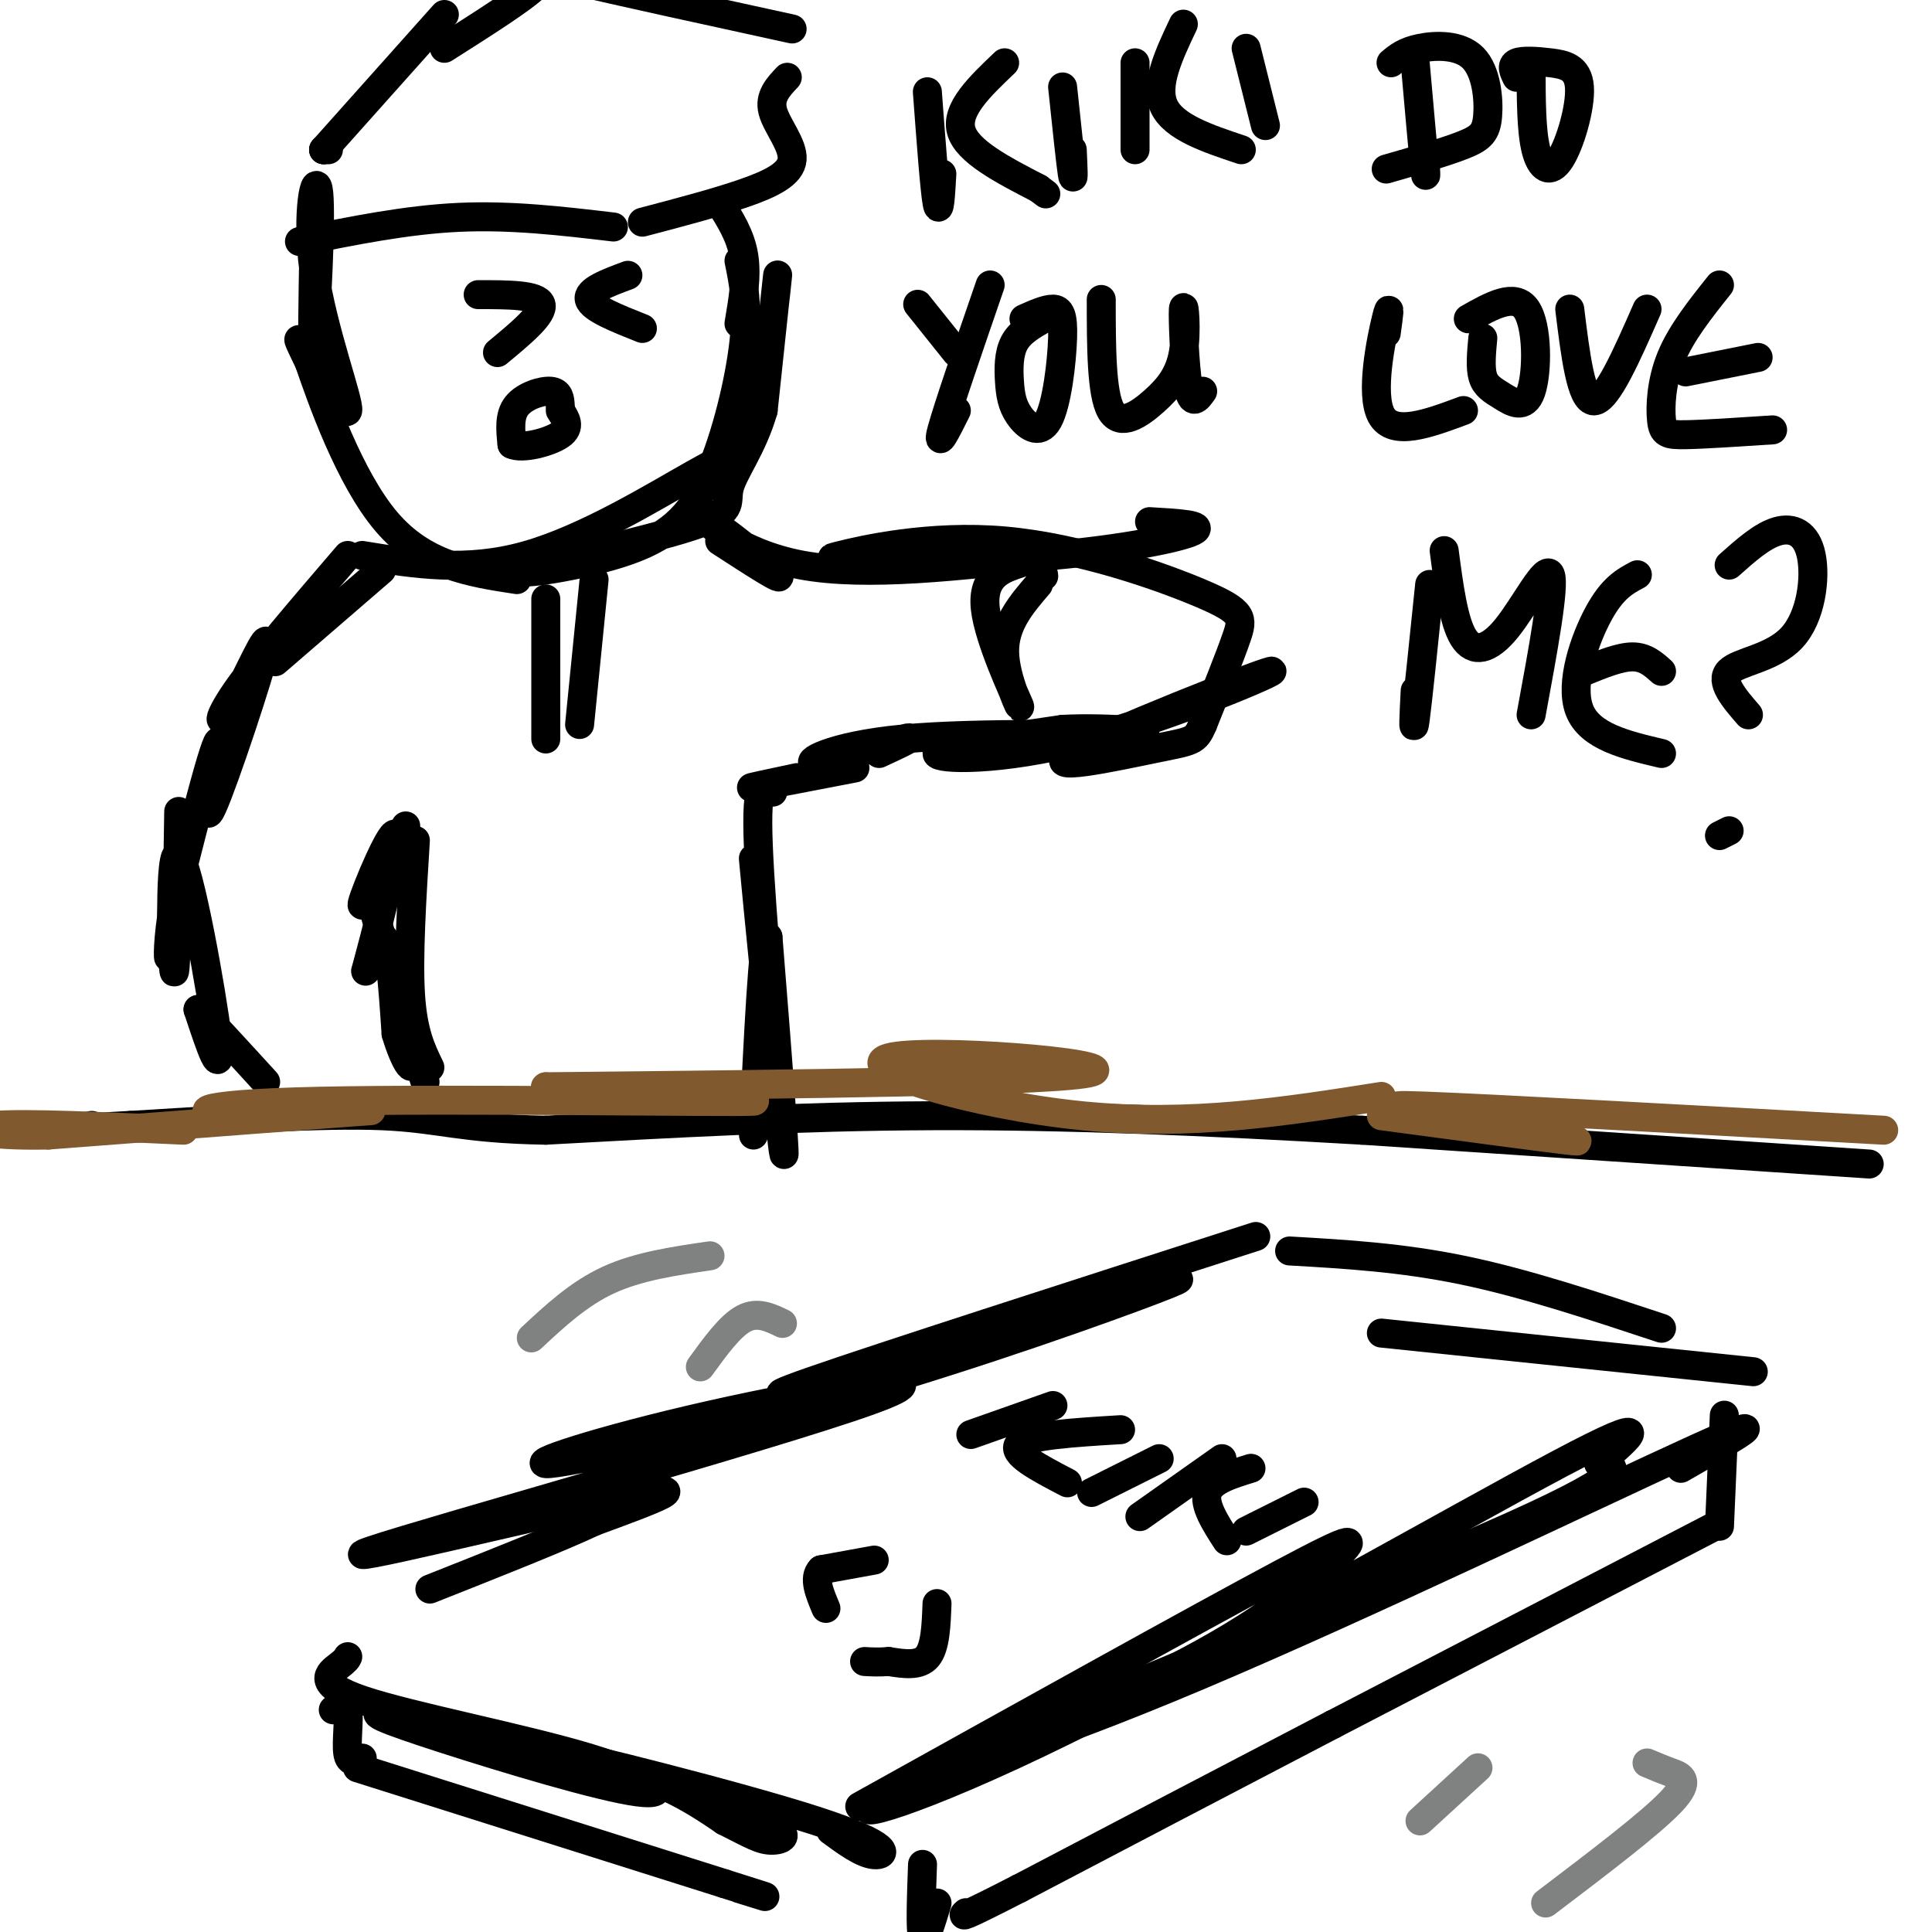 <svg viewBox='0 0 400 400' version='1.1' xmlns='http://www.w3.org/2000/svg' xmlns:xlink='http://www.w3.org/1999/xlink'><g fill='none' stroke='rgb(0,0,0)' stroke-width='6' stroke-linecap='round' stroke-linejoin='round'><path d='M387,241c0.000,0.000 -105.000,-7.000 -105,-7'/><path d='M282,234c-32.556,-1.889 -61.444,-3.111 -89,-3c-27.556,0.111 -53.778,1.556 -80,3'/><path d='M113,234c-17.689,-0.289 -21.911,-2.511 -34,-3c-12.089,-0.489 -32.044,0.756 -52,2'/><path d='M27,233c-11.200,0.578 -13.200,1.022 -13,1c0.200,-0.022 2.600,-0.511 5,-1'/><path d='M65,50c-0.220,12.071 -0.440,24.143 0,20c0.440,-4.143 1.541,-24.500 1,-30c-0.541,-5.500 -2.722,3.856 -1,16c1.722,12.144 7.348,27.077 7,29c-0.348,1.923 -6.671,-9.165 -9,-13c-2.329,-3.835 -0.665,-0.418 1,3'/><path d='M64,75c2.511,7.267 8.289,23.933 16,33c7.711,9.067 17.356,10.533 27,12'/><path d='M75,115c10.764,1.761 21.528,3.522 34,0c12.472,-3.522 26.652,-12.325 35,-17c8.348,-4.675 10.863,-5.220 13,-14c2.137,-8.780 3.896,-25.794 4,-27c0.104,-1.206 -1.448,13.397 -3,28'/><path d='M158,85c-2.191,7.622 -6.168,12.678 -7,16c-0.832,3.322 1.481,4.909 -8,8c-9.481,3.091 -30.756,7.688 -34,9c-3.244,1.313 11.543,-0.659 21,-4c9.457,-3.341 13.585,-8.053 17,-16c3.415,-7.947 6.119,-19.128 7,-27c0.881,-7.872 -0.059,-12.436 -1,-17'/><path d='M153,67c0.833,-4.917 1.667,-9.833 1,-14c-0.667,-4.167 -2.833,-7.583 -5,-11'/><path d='M79,118c0.000,0.000 -22.000,19.000 -22,19'/><path d='M72,115c-9.303,10.839 -18.607,21.678 -23,28c-4.393,6.322 -3.877,8.128 -1,3c2.877,-5.128 8.113,-17.189 7,-12c-1.113,5.189 -8.577,27.628 -11,33c-2.423,5.372 0.194,-6.323 1,-11c0.806,-4.677 -0.198,-2.336 -2,4c-1.802,6.336 -4.401,16.668 -7,27'/><path d='M36,187c-1.356,7.444 -1.244,12.556 -1,11c0.244,-1.556 0.622,-9.778 1,-18'/><path d='M37,168c-0.274,17.827 -0.548,35.655 -1,33c-0.452,-2.655 -1.083,-25.792 1,-24c2.083,1.792 6.881,28.512 8,38c1.119,9.488 -1.440,1.744 -4,-6'/><path d='M41,209c1.667,1.500 7.833,8.250 14,15'/><path d='M84,171c-4.797,9.246 -9.595,18.491 -9,16c0.595,-2.491 6.582,-16.719 7,-14c0.418,2.719 -4.734,22.386 -6,27c-1.266,4.614 1.352,-5.825 3,-6c1.648,-0.175 2.324,9.912 3,20'/><path d='M82,214c1.690,5.810 4.417,10.333 3,3c-1.417,-7.333 -6.976,-26.524 -8,-30c-1.024,-3.476 2.488,8.762 6,21'/><path d='M83,208c1.833,6.167 3.417,11.083 5,16'/><path d='M149,112c6.911,4.482 13.821,8.964 12,7c-1.821,-1.964 -12.375,-10.375 -14,-11c-1.625,-0.625 5.679,6.536 19,9c13.321,2.464 32.661,0.232 52,-2'/><path d='M218,115c14.933,-1.333 26.267,-3.667 29,-5c2.733,-1.333 -3.133,-1.667 -9,-2'/><path d='M180,114c-5.211,1.053 -10.421,2.105 -6,1c4.421,-1.105 18.474,-4.368 34,-3c15.526,1.368 32.526,7.368 41,11c8.474,3.632 8.421,4.895 7,9c-1.421,4.105 -4.211,11.053 -7,18'/><path d='M249,150c-1.526,3.524 -1.840,3.333 -10,5c-8.160,1.667 -24.167,5.193 -17,1c7.167,-4.193 37.509,-16.103 41,-17c3.491,-0.897 -19.868,9.220 -38,14c-18.132,4.780 -31.038,4.223 -31,3c0.038,-1.223 13.019,-3.111 26,-5'/><path d='M220,151c9.959,-0.503 21.856,0.741 15,1c-6.856,0.259 -32.467,-0.467 -48,1c-15.533,1.467 -20.990,5.126 -18,5c2.990,-0.126 14.426,-4.036 18,-5c3.574,-0.964 -0.713,1.018 -5,3'/><path d='M177,159c-9.500,1.833 -19.000,3.667 -21,4c-2.000,0.333 3.500,-0.833 9,-2'/><path d='M160,164c-1.781,-1.684 -3.563,-3.368 -3,11c0.563,14.368 3.470,44.789 3,41c-0.470,-3.789 -4.319,-41.789 -4,-38c0.319,3.789 4.805,49.368 6,59c1.195,9.632 -0.903,-16.684 -3,-43'/><path d='M159,194c-1.000,-0.333 -2.000,20.333 -3,41'/><path d='M99,61c6.167,0.000 12.333,0.000 13,2c0.667,2.000 -4.167,6.000 -9,10'/><path d='M130,57c-4.250,1.583 -8.500,3.167 -8,5c0.500,1.833 5.750,3.917 11,6'/><path d='M116,84c-0.089,-1.422 -0.178,-2.844 -2,-3c-1.822,-0.156 -5.378,0.956 -7,3c-1.622,2.044 -1.311,5.022 -1,8'/><path d='M106,92c2.067,1.022 7.733,-0.422 10,-2c2.267,-1.578 1.133,-3.289 0,-5'/><path d='M67,31c0.000,0.000 1.000,0.000 1,0'/><path d='M67,31c0.000,0.000 0.000,0.000 0,0'/><path d='M67,31c0.000,0.000 25.000,-28.000 25,-28'/><path d='M92,10c8.133,-5.156 16.267,-10.311 19,-13c2.733,-2.689 0.067,-2.911 8,-1c7.933,1.911 26.467,5.956 45,10'/><path d='M163,16c-1.893,2.000 -3.786,4.000 -3,7c0.786,3.000 4.250,7.000 4,10c-0.250,3.000 -4.214,5.000 -10,7c-5.786,2.000 -13.393,4.000 -21,6'/><path d='M127,47c-10.583,-1.250 -21.167,-2.500 -32,-2c-10.833,0.500 -21.917,2.750 -33,5'/><path d='M113,124c0.000,0.000 0.000,29.000 0,29'/><path d='M123,120c0.000,0.000 -3.000,30.000 -3,30'/><path d='M86,174c-0.750,12.083 -1.500,24.167 -1,32c0.500,7.833 2.250,11.417 4,15'/><path d='M192,19c0.750,10.083 1.500,20.167 2,23c0.500,2.833 0.750,-1.583 1,-6'/><path d='M208,13c-5.083,4.833 -10.167,9.667 -9,14c1.167,4.333 8.583,8.167 16,12'/><path d='M215,39c2.667,2.000 1.333,1.000 0,0'/><path d='M220,18c0.833,7.917 1.667,15.833 2,18c0.333,2.167 0.167,-1.417 0,-5'/><path d='M235,13c0.000,0.000 0.000,18.000 0,18'/><path d='M245,5c-3.000,6.333 -6.000,12.667 -4,17c2.000,4.333 9.000,6.667 16,9'/><path d='M258,10c0.000,0.000 4.000,16.000 4,16'/><path d='M293,13c0.833,9.417 1.667,18.833 2,22c0.333,3.167 0.167,0.083 0,-3'/><path d='M288,13c1.396,-1.171 2.791,-2.341 6,-3c3.209,-0.659 8.231,-0.805 11,2c2.769,2.805 3.284,8.563 3,12c-0.284,3.437 -1.367,4.553 -5,6c-3.633,1.447 -9.817,3.223 -16,5'/><path d='M314,16c-0.588,-1.235 -1.177,-2.470 0,-3c1.177,-0.530 4.119,-0.355 7,0c2.881,0.355 5.700,0.889 6,5c0.300,4.111 -1.919,11.799 -4,15c-2.081,3.201 -4.023,1.915 -5,-2c-0.977,-3.915 -0.988,-10.457 -1,-17'/><path d='M190,63c0.000,0.000 8.000,10.000 8,10'/><path d='M205,59c-4.417,12.833 -8.833,25.667 -10,30c-1.167,4.333 0.917,0.167 3,-4'/><path d='M212,66c2.263,-1.012 4.526,-2.024 6,-2c1.474,0.024 2.160,1.084 2,6c-0.160,4.916 -1.164,13.687 -3,17c-1.836,3.313 -4.502,1.166 -6,-1c-1.498,-2.166 -1.826,-4.352 -2,-7c-0.174,-2.648 -0.192,-5.756 1,-8c1.192,-2.244 3.596,-3.622 6,-5'/><path d='M228,62c0.009,9.751 0.018,19.502 2,23c1.982,3.498 5.937,0.744 9,-2c3.063,-2.744 5.233,-5.478 6,-10c0.767,-4.522 0.129,-10.833 0,-9c-0.129,1.833 0.249,11.809 1,16c0.751,4.191 1.876,2.595 3,1'/><path d='M287,69c0.489,-3.511 0.978,-7.022 0,-3c-0.978,4.022 -3.422,15.578 -1,20c2.422,4.422 9.711,1.711 17,-1'/><path d='M304,66c4.809,-2.721 9.617,-5.442 12,-2c2.383,3.442 2.340,13.046 1,17c-1.340,3.954 -3.976,2.257 -6,1c-2.024,-1.257 -3.435,-2.073 -4,-4c-0.565,-1.927 -0.282,-4.963 0,-8'/><path d='M325,64c1.167,9.500 2.333,19.000 5,19c2.667,0.000 6.833,-9.500 11,-19'/><path d='M356,59c-3.958,4.964 -7.917,9.929 -10,15c-2.083,5.071 -2.292,10.250 -2,13c0.292,2.750 1.083,3.071 5,3c3.917,-0.071 10.958,-0.536 18,-1'/><path d='M364,74c0.000,0.000 -15.000,3.000 -15,3'/><path d='M296,121c-1.250,12.167 -2.500,24.333 -3,28c-0.500,3.667 -0.250,-1.167 0,-6'/><path d='M299,114c0.964,7.333 1.929,14.667 4,18c2.071,3.333 5.250,2.667 9,-2c3.750,-4.667 8.071,-13.333 9,-11c0.929,2.333 -1.536,15.667 -4,29'/><path d='M339,119c-2.556,1.356 -5.111,2.711 -8,8c-2.889,5.289 -6.111,14.511 -4,20c2.111,5.489 9.556,7.244 17,9'/><path d='M344,139c-1.667,-1.500 -3.333,-3.000 -6,-3c-2.667,0.000 -6.333,1.500 -10,3'/><path d='M358,117c3.423,-3.051 6.845,-6.102 10,-7c3.155,-0.898 6.041,0.357 7,5c0.959,4.643 -0.011,12.673 -4,17c-3.989,4.327 -10.997,4.951 -13,7c-2.003,2.049 0.998,5.525 4,9'/><path d='M356,173c0.000,0.000 2.000,-1.000 2,-1'/><path d='M260,256c-39.083,12.583 -78.167,25.167 -92,30c-13.833,4.833 -2.417,1.917 9,-1'/><path d='M236,267c6.393,-1.868 12.786,-3.736 3,0c-9.786,3.736 -35.751,13.077 -63,21c-27.249,7.923 -55.782,14.427 -62,15c-6.218,0.573 9.878,-4.786 33,-10c23.122,-5.214 53.270,-10.284 33,-3c-20.270,7.284 -90.957,26.923 -103,31c-12.043,4.077 34.559,-7.406 52,-11c17.441,-3.594 5.720,0.703 -6,5'/><path d='M123,315c-6.667,3.167 -20.333,8.583 -34,14'/><path d='M72,343c-0.142,0.340 -0.284,0.680 -2,2c-1.716,1.320 -5.005,3.621 5,7c10.005,3.379 33.305,7.837 47,12c13.695,4.163 17.786,8.030 10,7c-7.786,-1.030 -27.448,-6.956 -40,-11c-12.552,-4.044 -17.995,-6.204 -10,-5c7.995,1.204 29.427,5.773 43,10c13.573,4.227 19.286,8.114 25,12'/><path d='M150,377c5.741,2.880 7.593,4.079 10,4c2.407,-0.079 5.369,-1.435 -7,-6c-12.369,-4.565 -40.068,-12.337 -37,-12c3.068,0.337 36.903,8.783 53,14c16.097,5.217 14.456,7.205 12,7c-2.456,-0.205 -5.728,-2.602 -9,-5'/><path d='M178,374c35.008,-19.470 70.016,-38.940 87,-48c16.984,-9.060 15.942,-7.709 11,-3c-4.942,4.709 -13.786,12.776 -34,23c-20.214,10.224 -51.800,22.607 -60,27c-8.200,4.393 6.985,0.798 39,-15c32.015,-15.798 80.862,-43.799 102,-55c21.138,-11.201 14.569,-5.600 8,0'/><path d='M331,303c3.509,0.344 8.280,1.206 -18,13c-26.280,11.794 -83.611,34.522 -102,43c-18.389,8.478 2.165,2.706 37,-12c34.835,-14.706 83.953,-38.344 103,-47c19.047,-8.656 8.024,-2.328 -3,4'/><path d='M363,284c0.000,0.000 -77.000,-8.000 -77,-8'/><path d='M344,275c-14.083,-4.667 -28.167,-9.333 -41,-12c-12.833,-2.667 -24.417,-3.333 -36,-4'/><path d='M218,291c0.000,0.000 -17.000,6.000 -17,6'/><path d='M232,296c-9.583,0.583 -19.167,1.167 -21,3c-1.833,1.833 4.083,4.917 10,8'/><path d='M240,302c0.000,0.000 -14.000,7.000 -14,7'/><path d='M253,302c0.000,0.000 -17.000,12.000 -17,12'/><path d='M259,304c-4.083,1.250 -8.167,2.500 -9,5c-0.833,2.500 1.583,6.250 4,10'/><path d='M270,311c0.000,0.000 -12.000,6.000 -12,6'/><path d='M194,332c-0.167,4.500 -0.333,9.000 -2,11c-1.667,2.000 -4.833,1.500 -8,1'/><path d='M184,344c-2.167,0.167 -3.583,0.083 -5,0'/><path d='M181,323c0.000,0.000 -11.000,2.000 -11,2'/><path d='M170,325c-1.667,1.667 -0.333,4.833 1,8'/><path d='M357,293c0.000,0.000 -1.000,23.000 -1,23'/><path d='M355,316c0.000,0.000 -79.000,41.000 -79,41'/><path d='M276,357c-24.000,12.500 -44.500,23.250 -65,34'/><path d='M211,391c-12.667,6.500 -11.833,5.750 -11,5'/><path d='M191,386c-0.250,6.833 -0.500,13.667 0,15c0.500,1.333 1.750,-2.833 3,-7'/><path d='M69,354c1.333,-0.978 2.667,-1.956 3,0c0.333,1.956 -0.333,6.844 0,9c0.333,2.156 1.667,1.578 3,1'/><path d='M74,366c0.000,0.000 76.000,24.000 76,24'/><path d='M150,390c13.167,4.167 8.083,2.583 3,1'/></g>
<g fill='none' stroke='rgb(128,130,130)' stroke-width='6' stroke-linecap='round' stroke-linejoin='round'><path d='M162,274c-2.583,-1.250 -5.167,-2.500 -8,-1c-2.833,1.500 -5.917,5.750 -9,10'/><path d='M147,260c-7.417,1.083 -14.833,2.167 -21,5c-6.167,2.833 -11.083,7.417 -16,12'/><path d='M306,366c0.000,0.000 -12.000,11.000 -12,11'/><path d='M341,365c1.533,0.644 3.067,1.289 5,2c1.933,0.711 4.267,1.489 0,6c-4.267,4.511 -15.133,12.756 -26,21'/></g>
<g fill='none' stroke='rgb(129,89,47)' stroke-width='6' stroke-linecap='round' stroke-linejoin='round'><path d='M390,234c-40.750,-2.250 -81.500,-4.500 -95,-5c-13.500,-0.500 0.250,0.750 14,2'/><path d='M320,235c4.833,0.833 9.667,1.667 4,1c-5.667,-0.667 -21.833,-2.833 -38,-5'/><path d='M286,227c-19.756,3.119 -39.512,6.238 -62,4c-22.488,-2.238 -47.708,-9.833 -40,-12c7.708,-2.167 48.345,1.095 42,3c-6.345,1.905 -59.673,2.452 -113,3'/><path d='M113,225c-2.708,1.201 47.023,2.703 43,3c-4.023,0.297 -61.800,-0.611 -90,0c-28.200,0.611 -26.823,2.741 -16,3c10.823,0.259 31.092,-1.355 26,-1c-5.092,0.355 -35.546,2.677 -66,5'/><path d='M10,235c-14.444,0.289 -17.556,-1.489 -11,-2c6.556,-0.511 22.778,0.244 39,1'/></g>
<g fill='none' stroke='rgb(0,0,0)' stroke-width='6' stroke-linecap='round' stroke-linejoin='round'><path d='M215,121c-3.549,4.134 -7.098,8.268 -7,14c0.098,5.732 3.844,13.061 3,11c-0.844,-2.061 -6.278,-13.511 -7,-20c-0.722,-6.489 3.267,-8.016 6,-9c2.733,-0.984 4.209,-1.424 5,-1c0.791,0.424 0.895,1.712 1,3'/><path d='M216,119c0.167,0.500 0.083,0.250 0,0'/></g>
</svg>